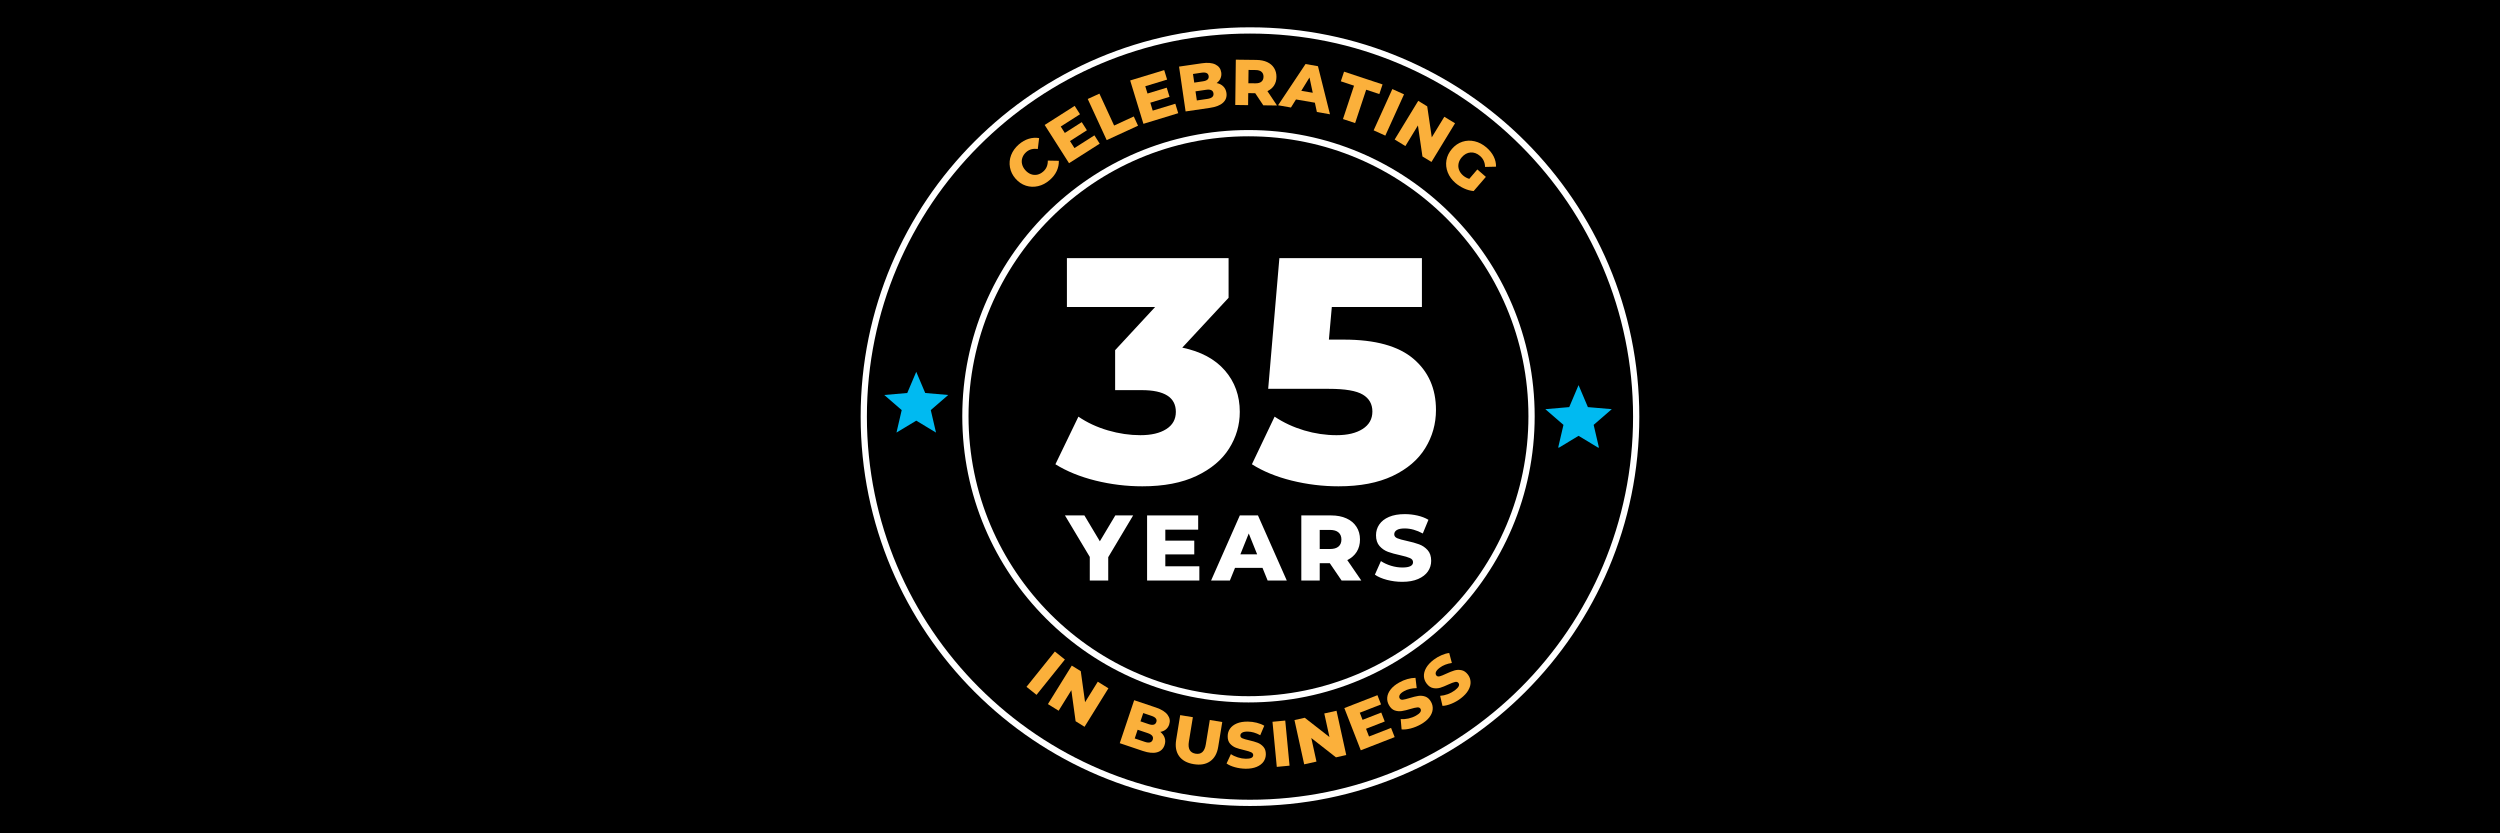 <svg xmlns="http://www.w3.org/2000/svg" xmlns:xlink="http://www.w3.org/1999/xlink" width="1200" zoomAndPan="magnify" viewBox="0 0 900 300" height="400" preserveAspectRatio="xMidYMid meet" version="1.0"><defs><g/><clipPath id="445bdafeed"><path d="M 346.422 46.816 L 552.484 46.816 L 552.484 252.879 L 346.422 252.879 Z M 346.422 46.816 " clip-rule="nonzero"/></clipPath><clipPath id="0737e66de9"><path d="M 449.453 46.816 C 392.547 46.816 346.422 92.945 346.422 149.848 C 346.422 206.754 392.547 252.879 449.453 252.879 C 506.355 252.879 552.484 206.754 552.484 149.848 C 552.484 92.945 506.355 46.816 449.453 46.816 Z M 449.453 46.816 " clip-rule="nonzero"/></clipPath><clipPath id="2ff6d135a2"><path d="M 309.832 9.832 L 590.156 9.832 L 590.156 290.156 L 309.832 290.156 Z M 309.832 9.832 " clip-rule="nonzero"/></clipPath><clipPath id="73af7c5176"><path d="M 449.996 9.832 C 372.586 9.832 309.832 72.586 309.832 149.996 C 309.832 227.406 372.586 290.156 449.996 290.156 C 527.406 290.156 590.156 227.406 590.156 149.996 C 590.156 72.586 527.406 9.832 449.996 9.832 Z M 449.996 9.832 " clip-rule="nonzero"/></clipPath><clipPath id="c642302124"><path d="M 318.324 133.852 L 341.574 133.852 L 341.574 155.602 L 318.324 155.602 Z M 318.324 133.852 " clip-rule="nonzero"/></clipPath><clipPath id="b0f582d5ae"><path d="M 556.309 138.637 L 580.309 138.637 L 580.309 161.137 L 556.309 161.137 Z M 556.309 138.637 " clip-rule="nonzero"/></clipPath><clipPath id="1223f93f9f"><rect x="0" width="191" y="0" height="62"/></clipPath><clipPath id="648095df25"><rect x="0" width="173" y="0" height="56"/></clipPath><clipPath id="8243e81188"><rect x="0" width="139" y="0" height="42"/></clipPath></defs><rect x="-90" width="1080" fill="#ffffff" y="-30" height="360" fill-opacity="1"/><rect x="-90" width="1080" fill="#000000" y="-30" height="360" fill-opacity="1"/><g clip-path="url(#445bdafeed)"><g clip-path="url(#0737e66de9)"><path stroke-linecap="butt" transform="matrix(0.75, 0, 0, 0.75, 346.42, 46.818)" fill="none" stroke-linejoin="miter" d="M 137.377 -0.002 C 61.502 -0.002 0.002 61.503 0.002 137.373 C 0.002 213.248 61.502 274.748 137.377 274.748 C 213.247 274.748 274.752 213.248 274.752 137.373 C 274.752 61.503 213.247 -0.002 137.377 -0.002 Z M 137.377 -0.002 " stroke="#ffffff" stroke-width="6" stroke-opacity="1" stroke-miterlimit="4"/></g></g><g clip-path="url(#2ff6d135a2)"><g clip-path="url(#73af7c5176)"><path stroke-linecap="butt" transform="matrix(0.75, 0, 0, 0.75, 309.833, 9.833)" fill="none" stroke-linejoin="miter" d="M 186.884 -0.001 C 83.671 -0.001 -0.001 83.671 -0.001 186.884 C -0.001 290.098 83.671 373.764 186.884 373.764 C 290.098 373.764 373.764 290.098 373.764 186.884 C 373.764 83.671 290.098 -0.001 186.884 -0.001 Z M 186.884 -0.001 " stroke="#ffffff" stroke-width="6" stroke-opacity="1" stroke-miterlimit="4"/></g></g><g clip-path="url(#c642302124)"><path fill="#00baf1" d="M 329.848 151.434 L 336.965 155.73 L 335.082 147.633 L 341.363 142.195 L 333.082 141.48 L 329.848 133.852 L 326.613 141.48 L 318.332 142.195 L 324.613 147.633 L 322.73 155.73 Z M 329.848 151.434 " fill-opacity="1" fill-rule="nonzero"/></g><g clip-path="url(#b0f582d5ae)"><path fill="#00baf1" d="M 568.281 156.898 L 575.672 161.359 L 573.715 152.953 L 580.242 147.301 L 571.641 146.559 L 568.281 138.637 L 564.922 146.559 L 556.32 147.301 L 562.848 152.953 L 560.891 161.359 Z M 568.281 156.898 " fill-opacity="1" fill-rule="nonzero"/></g><g transform="matrix(1, 0, 0, 1, 355, 15)"><g clip-path="url(#1223f93f9f)"><g fill="#fbb03b" fill-opacity="1"><g transform="translate(15.304, 55.967)"><g><path d="M 7.594 -6.156 C 6.301 -5.031 4.906 -4.297 3.406 -3.953 C 1.906 -3.609 0.441 -3.664 -0.984 -4.125 C -2.41 -4.594 -3.66 -5.441 -4.734 -6.672 C -5.797 -7.898 -6.457 -9.254 -6.719 -10.734 C -6.988 -12.223 -6.848 -13.688 -6.297 -15.125 C -5.742 -16.562 -4.82 -17.844 -3.531 -18.969 C -2.406 -19.938 -1.219 -20.613 0.031 -21 C 1.281 -21.383 2.531 -21.469 3.781 -21.25 L 3.297 -17.312 C 1.672 -17.57 0.289 -17.211 -0.844 -16.234 C -1.508 -15.648 -1.973 -14.984 -2.234 -14.234 C -2.504 -13.492 -2.551 -12.734 -2.375 -11.953 C -2.207 -11.172 -1.82 -10.43 -1.219 -9.734 C -0.613 -9.047 0.062 -8.555 0.812 -8.266 C 1.562 -7.984 2.32 -7.922 3.094 -8.078 C 3.863 -8.242 4.582 -8.617 5.25 -9.203 C 6.383 -10.18 6.938 -11.5 6.906 -13.156 L 10.875 -13.078 C 10.914 -11.805 10.66 -10.578 10.109 -9.391 C 9.555 -8.203 8.719 -7.125 7.594 -6.156 Z M 7.594 -6.156 "/></g></g></g><g fill="#fbb03b" fill-opacity="1"><g transform="translate(28.476, 44.628)"><g><path d="M 10.516 -10.906 L 12.422 -7.906 L 1.375 -0.875 L -7.391 -14.641 L 3.406 -21.516 L 5.328 -18.5 L -1.609 -14.078 L -0.141 -11.766 L 5.953 -15.656 L 7.812 -12.734 L 1.719 -8.844 L 3.328 -6.328 Z M 10.516 -10.906 "/></g></g></g><g fill="#fbb03b" fill-opacity="1"><g transform="translate(41.942, 36.132)"><g><path d="M -5.359 -15.5 L -1.156 -17.422 L 4.141 -5.938 L 11.219 -9.203 L 12.75 -5.875 L 1.469 -0.688 Z M -5.359 -15.5 "/></g></g></g><g fill="#fbb03b" fill-opacity="1"><g transform="translate(55.084, 30.046)"><g><path d="M 13.031 -7.703 L 14.078 -4.297 L 1.547 -0.469 L -3.219 -16.078 L 9.031 -19.812 L 10.078 -16.391 L 2.219 -14 L 3.016 -11.375 L 9.938 -13.484 L 10.953 -10.188 L 4.031 -8.078 L 4.891 -5.219 Z M 13.031 -7.703 "/></g></g></g><g fill="#fbb03b" fill-opacity="1"><g transform="translate(70.208, 25.353)"><g><path d="M 12.781 -10.453 C 13.75 -10.273 14.539 -9.879 15.156 -9.266 C 15.781 -8.66 16.164 -7.875 16.312 -6.906 C 16.508 -5.488 16.098 -4.312 15.078 -3.375 C 14.066 -2.445 12.484 -1.828 10.328 -1.516 L 1.609 -0.234 L -0.75 -16.375 L 7.5 -17.578 C 9.562 -17.879 11.188 -17.727 12.375 -17.125 C 13.562 -16.531 14.25 -15.586 14.438 -14.297 C 14.551 -13.523 14.461 -12.805 14.172 -12.141 C 13.891 -11.484 13.426 -10.922 12.781 -10.453 Z M 4.266 -13.719 L 4.719 -10.609 L 7.844 -11.078 C 9.375 -11.297 10.062 -11.93 9.906 -12.984 C 9.758 -14.004 8.922 -14.406 7.391 -14.188 Z M 9.469 -4.75 C 11.07 -4.988 11.797 -5.656 11.641 -6.75 C 11.473 -7.844 10.586 -8.27 8.984 -8.031 L 5.172 -7.469 L 5.656 -4.188 Z M 9.469 -4.75 "/></g></g></g><g fill="#fbb03b" fill-opacity="1"><g transform="translate(88.068, 22.776)"><g><path d="M 8.812 -4.219 L 6.297 -4.25 L 6.25 0.078 L 1.625 0.016 L 1.828 -16.297 L 9.281 -16.203 C 10.758 -16.18 12.039 -15.922 13.125 -15.422 C 14.207 -14.922 15.035 -14.207 15.609 -13.281 C 16.18 -12.363 16.461 -11.297 16.453 -10.078 C 16.441 -8.891 16.156 -7.863 15.594 -7 C 15.031 -6.133 14.234 -5.457 13.203 -4.969 L 16.656 0.203 L 11.719 0.141 Z M 11.797 -10.141 C 11.805 -10.898 11.57 -11.488 11.094 -11.906 C 10.625 -12.332 9.914 -12.551 8.969 -12.562 L 6.406 -12.594 L 6.344 -7.812 L 8.906 -7.781 C 9.852 -7.77 10.566 -7.969 11.047 -8.375 C 11.535 -8.781 11.785 -9.367 11.797 -10.141 Z M 11.797 -10.141 "/></g></g></g><g fill="#fbb03b" fill-opacity="1"><g transform="translate(105.433, 22.956)"><g><path d="M 12.922 -0.984 L 6.125 -2.156 L 4.312 0.75 L -0.328 -0.062 L 9.562 -14.906 L 14.031 -14.125 L 18.359 3.188 L 13.641 2.359 Z M 12.156 -4.562 L 10.984 -10.062 L 8.031 -5.266 Z M 12.156 -4.562 "/></g></g></g><g fill="#fbb03b" fill-opacity="1"><g transform="translate(123.623, 26.252)"><g><path d="M 8.828 -10.406 L 4.078 -11.984 L 5.234 -15.453 L 19.094 -10.859 L 17.938 -7.391 L 13.203 -8.953 L 9.219 3.062 L 4.844 1.609 Z M 8.828 -10.406 "/></g></g></g><g fill="#fbb03b" fill-opacity="1"><g transform="translate(138.027, 31.249)"><g><path d="M 8.219 -14.188 L 12.422 -12.281 L 5.688 2.578 L 1.484 0.672 Z M 8.219 -14.188 "/></g></g></g><g fill="#fbb03b" fill-opacity="1"><g transform="translate(145.69, 34.38)"><g><path d="M 23.125 -5 L 14.641 8.922 L 11.391 6.953 L 9.766 -4.219 L 5.25 3.203 L 1.391 0.844 L 9.875 -13.078 L 13.109 -11.094 L 14.75 0.062 L 19.266 -7.344 Z M 23.125 -5 "/></g></g></g><g fill="#fbb03b" fill-opacity="1"><g transform="translate(161.778, 44.236)"><g><path d="M 15.062 1.766 L 18.141 4.438 L 13.734 9.547 C 12.586 9.441 11.441 9.129 10.297 8.609 C 9.148 8.086 8.113 7.43 7.188 6.641 C 5.895 5.523 4.969 4.25 4.406 2.812 C 3.844 1.375 3.688 -0.082 3.938 -1.562 C 4.195 -3.051 4.863 -4.414 5.938 -5.656 C 7 -6.883 8.242 -7.734 9.672 -8.203 C 11.098 -8.672 12.57 -8.727 14.094 -8.375 C 15.613 -8.02 17.035 -7.273 18.359 -6.141 C 19.504 -5.148 20.367 -4.066 20.953 -2.891 C 21.535 -1.711 21.816 -0.492 21.797 0.766 L 17.844 0.859 C 17.801 -0.773 17.195 -2.094 16.031 -3.094 C 14.969 -4.008 13.836 -4.426 12.641 -4.344 C 11.441 -4.258 10.379 -3.68 9.453 -2.609 C 8.859 -1.922 8.477 -1.188 8.312 -0.406 C 8.145 0.375 8.195 1.141 8.469 1.891 C 8.75 2.648 9.227 3.328 9.906 3.922 C 10.57 4.492 11.32 4.906 12.156 5.156 Z M 15.062 1.766 "/></g></g></g></g></g><g transform="matrix(1, 0, 0, 1, 364, 228)"><g clip-path="url(#648095df25)"><g fill="#fbb03b" fill-opacity="1"><g transform="translate(4.27, 18.243)"><g><path d="M 11.484 -11.703 L 15.094 -8.812 L 4.875 3.906 L 1.266 1.016 Z M 11.484 -11.703 "/></g></g></g><g fill="#fbb03b" fill-opacity="1"><g transform="translate(11.874, 24.615)"><g><path d="M 23.156 -4.828 L 14.562 9.031 L 11.344 7.031 L 9.812 -4.141 L 5.234 3.25 L 1.375 0.859 L 9.969 -13 L 13.203 -11 L 14.75 0.172 L 19.328 -7.203 Z M 23.156 -4.828 "/></g></g></g><g fill="#fbb03b" fill-opacity="1"><g transform="translate(29.736, 35.137)"><g/></g></g><g fill="#fbb03b" fill-opacity="1"><g transform="translate(37.566, 39.029)"><g><path d="M 16.141 -3.547 C 16.91 -2.941 17.438 -2.227 17.719 -1.406 C 18 -0.582 17.984 0.289 17.672 1.219 C 17.211 2.57 16.316 3.43 14.984 3.797 C 13.648 4.172 11.953 4.016 9.891 3.328 L 1.547 0.516 L 6.734 -14.953 L 14.641 -12.297 C 16.609 -11.629 17.988 -10.754 18.781 -9.672 C 19.57 -8.598 19.758 -7.445 19.344 -6.219 C 19.102 -5.477 18.703 -4.879 18.141 -4.422 C 17.578 -3.961 16.91 -3.672 16.141 -3.547 Z M 10 -10.328 L 9 -7.344 L 12 -6.328 C 13.469 -5.836 14.375 -6.098 14.719 -7.109 C 15.039 -8.086 14.469 -8.82 13 -9.312 Z M 10.594 0.047 C 12.125 0.555 13.066 0.289 13.422 -0.75 C 13.766 -1.801 13.172 -2.582 11.641 -3.094 L 7.984 -4.328 L 6.938 -1.188 Z M 10.594 0.047 "/></g></g></g><g fill="#fbb03b" fill-opacity="1"><g transform="translate(56.777, 45.301)"><g><path d="M 8.984 1.797 C 6.586 1.41 4.832 0.457 3.719 -1.062 C 2.613 -2.594 2.254 -4.551 2.641 -6.938 L 4.094 -15.859 L 8.656 -15.109 L 7.219 -6.328 C 6.801 -3.754 7.609 -2.301 9.641 -1.969 C 11.672 -1.633 12.895 -2.754 13.312 -5.328 L 14.75 -14.109 L 19.234 -13.375 L 17.781 -4.453 C 17.395 -2.066 16.43 -0.332 14.891 0.75 C 13.348 1.844 11.379 2.191 8.984 1.797 Z M 8.984 1.797 "/></g></g></g><g fill="#fbb03b" fill-opacity="1"><g transform="translate(77.061, 48.323)"><g><path d="M 7.359 0.422 C 6.035 0.398 4.754 0.219 3.516 -0.125 C 2.273 -0.469 1.27 -0.914 0.5 -1.469 L 2.062 -4.844 C 2.781 -4.352 3.617 -3.957 4.578 -3.656 C 5.535 -3.352 6.484 -3.191 7.422 -3.172 C 9.191 -3.148 10.082 -3.582 10.094 -4.469 C 10.102 -4.926 9.852 -5.273 9.344 -5.516 C 8.844 -5.754 8.035 -6.004 6.922 -6.266 C 5.703 -6.535 4.68 -6.828 3.859 -7.141 C 3.047 -7.453 2.344 -7.941 1.75 -8.609 C 1.164 -9.285 0.883 -10.191 0.906 -11.328 C 0.914 -12.328 1.195 -13.223 1.75 -14.016 C 2.301 -14.805 3.117 -15.43 4.203 -15.891 C 5.297 -16.348 6.625 -16.566 8.188 -16.547 C 9.258 -16.535 10.312 -16.398 11.344 -16.141 C 12.383 -15.879 13.297 -15.52 14.078 -15.062 L 12.625 -11.641 C 11.082 -12.492 9.582 -12.93 8.125 -12.953 C 7.207 -12.961 6.535 -12.832 6.109 -12.562 C 5.68 -12.301 5.469 -11.953 5.469 -11.516 C 5.457 -11.078 5.703 -10.75 6.203 -10.531 C 6.703 -10.312 7.5 -10.078 8.594 -9.828 C 9.832 -9.547 10.859 -9.25 11.672 -8.938 C 12.484 -8.625 13.18 -8.133 13.766 -7.469 C 14.359 -6.801 14.648 -5.898 14.641 -4.766 C 14.629 -3.785 14.348 -2.898 13.797 -2.109 C 13.242 -1.328 12.422 -0.707 11.328 -0.25 C 10.234 0.207 8.91 0.43 7.359 0.422 Z M 7.359 0.422 "/></g></g></g><g fill="#fbb03b" fill-opacity="1"><g transform="translate(94.018, 48.231)"><g><path d="M 0.078 -16.391 L 4.672 -16.828 L 6.219 -0.594 L 1.625 -0.156 Z M 0.078 -16.391 "/></g></g></g><g fill="#fbb03b" fill-opacity="1"><g transform="translate(103.914, 47.503)"><g><path d="M 13.234 -19.625 L 16.734 -3.688 L 13.031 -2.859 L 4.156 -9.812 L 6.016 -1.328 L 1.594 -0.344 L -1.906 -16.281 L 1.797 -17.109 L 10.688 -10.172 L 8.828 -18.656 Z M 13.234 -19.625 "/></g></g></g><g fill="#fbb03b" fill-opacity="1"><g transform="translate(124.365, 42.704)"><g><path d="M 12.422 -8.656 L 13.719 -5.344 L 1.516 -0.594 L -4.406 -15.797 L 7.516 -20.438 L 8.812 -17.109 L 1.156 -14.125 L 2.156 -11.562 L 8.891 -14.188 L 10.141 -10.969 L 3.406 -8.344 L 4.484 -5.562 Z M 12.422 -8.656 "/></g></g></g><g fill="#fbb03b" fill-opacity="1"><g transform="translate(140.872, 36.103)"><g><path d="M 6.578 -3.312 C 5.422 -2.664 4.223 -2.18 2.984 -1.859 C 1.742 -1.547 0.648 -1.43 -0.297 -1.516 L -0.625 -5.219 C 0.25 -5.156 1.176 -5.227 2.156 -5.438 C 3.133 -5.656 4.035 -5.992 4.859 -6.453 C 6.398 -7.316 6.953 -8.141 6.516 -8.922 C 6.297 -9.316 5.91 -9.488 5.359 -9.438 C 4.816 -9.395 3.988 -9.207 2.875 -8.875 C 1.688 -8.508 0.66 -8.258 -0.203 -8.125 C -1.078 -7.988 -1.93 -8.062 -2.766 -8.344 C -3.609 -8.633 -4.305 -9.281 -4.859 -10.281 C -5.348 -11.145 -5.551 -12.055 -5.469 -13.016 C -5.383 -13.984 -4.984 -14.93 -4.266 -15.859 C -3.555 -16.797 -2.52 -17.645 -1.156 -18.406 C -0.219 -18.938 0.758 -19.348 1.781 -19.641 C 2.812 -19.93 3.785 -20.078 4.703 -20.078 L 5.141 -16.375 C 3.367 -16.352 1.848 -15.988 0.578 -15.281 C -0.223 -14.832 -0.738 -14.383 -0.969 -13.938 C -1.195 -13.488 -1.207 -13.078 -1 -12.703 C -0.781 -12.316 -0.406 -12.148 0.125 -12.203 C 0.664 -12.266 1.477 -12.461 2.562 -12.797 C 3.77 -13.172 4.805 -13.426 5.672 -13.562 C 6.535 -13.707 7.383 -13.633 8.219 -13.344 C 9.062 -13.051 9.758 -12.41 10.312 -11.422 C 10.789 -10.566 10.984 -9.66 10.891 -8.703 C 10.805 -7.754 10.406 -6.805 9.688 -5.859 C 8.969 -4.922 7.93 -4.07 6.578 -3.312 Z M 6.578 -3.312 "/></g></g></g><g fill="#fbb03b" fill-opacity="1"><g transform="translate(155.795, 27.591)"><g><path d="M 6.078 -4.172 C 5.023 -3.367 3.906 -2.727 2.719 -2.25 C 1.531 -1.77 0.457 -1.508 -0.5 -1.469 L -1.344 -5.094 C -0.469 -5.145 0.441 -5.344 1.391 -5.688 C 2.336 -6.039 3.188 -6.5 3.938 -7.062 C 5.344 -8.125 5.781 -9.008 5.25 -9.719 C 4.969 -10.082 4.555 -10.203 4.016 -10.078 C 3.484 -9.961 2.691 -9.664 1.641 -9.188 C 0.504 -8.656 -0.477 -8.258 -1.312 -8 C -2.156 -7.75 -3.016 -7.711 -3.891 -7.891 C -4.766 -8.066 -5.539 -8.609 -6.219 -9.516 C -6.82 -10.316 -7.145 -11.195 -7.188 -12.156 C -7.227 -13.125 -6.961 -14.117 -6.391 -15.141 C -5.816 -16.16 -4.906 -17.145 -3.656 -18.094 C -2.801 -18.738 -1.879 -19.273 -0.891 -19.703 C 0.086 -20.141 1.023 -20.41 1.922 -20.516 L 2.875 -16.922 C 1.125 -16.66 -0.332 -16.086 -1.5 -15.203 C -2.227 -14.648 -2.68 -14.141 -2.859 -13.672 C -3.035 -13.203 -2.988 -12.789 -2.719 -12.438 C -2.457 -12.094 -2.062 -11.984 -1.531 -12.109 C -1 -12.242 -0.227 -12.551 0.781 -13.031 C 1.938 -13.57 2.93 -13.969 3.766 -14.219 C 4.598 -14.469 5.453 -14.504 6.328 -14.328 C 7.203 -14.16 7.984 -13.625 8.672 -12.719 C 9.254 -11.938 9.566 -11.066 9.609 -10.109 C 9.66 -9.148 9.395 -8.156 8.812 -7.125 C 8.227 -6.094 7.316 -5.109 6.078 -4.172 Z M 6.078 -4.172 "/></g></g></g></g></g><g fill="#ffffff" fill-opacity="1"><g transform="translate(380.4, 173.464)"><g><path d="M 45.219 -48.312 C 51.883 -46.938 57 -44.195 60.562 -40.094 C 64.133 -35.988 65.922 -31.02 65.922 -25.188 C 65.922 -20.438 64.633 -16.031 62.062 -11.969 C 59.5 -7.906 55.586 -4.625 50.328 -2.125 C 45.078 0.363 38.578 1.609 30.828 1.609 C 25.148 1.609 19.531 0.922 13.969 -0.453 C 8.414 -1.836 3.609 -3.797 -0.453 -6.328 L 7.828 -23.469 C 10.973 -21.32 14.52 -19.672 18.469 -18.516 C 22.414 -17.367 26.305 -16.797 30.141 -16.797 C 34.055 -16.797 37.16 -17.523 39.453 -18.984 C 41.754 -20.441 42.906 -22.508 42.906 -25.188 C 42.906 -30.406 38.805 -33.016 30.609 -33.016 L 21.047 -33.016 L 21.047 -47.406 L 35.438 -62.938 L 3.688 -62.938 L 3.688 -80.531 L 61.891 -80.531 L 61.891 -66.266 Z M 45.219 -48.312 "/></g></g></g><g fill="#ffffff" fill-opacity="1"><g transform="translate(449.764, 173.464)"><g><path d="M 34.047 -51.203 C 45.328 -51.203 53.672 -48.898 59.078 -44.297 C 64.484 -39.691 67.188 -33.555 67.188 -25.891 C 67.188 -20.898 65.898 -16.316 63.328 -12.141 C 60.766 -7.961 56.852 -4.625 51.594 -2.125 C 46.344 0.363 39.844 1.609 32.094 1.609 C 26.414 1.609 20.797 0.922 15.234 -0.453 C 9.68 -1.836 4.91 -3.797 0.922 -6.328 L 9.094 -23.469 C 12.312 -21.32 15.859 -19.672 19.734 -18.516 C 23.609 -17.367 27.5 -16.797 31.406 -16.797 C 35.32 -16.797 38.445 -17.539 40.781 -19.031 C 43.125 -20.531 44.297 -22.625 44.297 -25.312 C 44.297 -28 43.145 -30.031 40.844 -31.406 C 38.539 -32.789 34.473 -33.484 28.641 -33.484 L 6.781 -33.484 L 10.812 -80.531 L 62.125 -80.531 L 62.125 -62.938 L 29.688 -62.938 L 28.641 -51.203 Z M 34.047 -51.203 "/></g></g></g><g transform="matrix(1, 0, 0, 1, 382, 176)"><g clip-path="url(#8243e81188)"><g fill="#ffffff" fill-opacity="1"><g transform="translate(2.055, 32.99)"><g><path d="M 14.906 -8.406 L 14.906 0 L 8.266 0 L 8.266 -8.5 L -0.672 -23.438 L 6.328 -23.438 L 11.891 -14.125 L 17.453 -23.438 L 23.875 -23.438 Z M 14.906 -8.406 "/></g></g></g><g fill="#ffffff" fill-opacity="1"><g transform="translate(28.609, 32.99)"><g><path d="M 21.156 -5.125 L 21.156 0 L 2.344 0 L 2.344 -23.438 L 20.734 -23.438 L 20.734 -18.312 L 8.906 -18.312 L 8.906 -14.359 L 19.328 -14.359 L 19.328 -9.406 L 8.906 -9.406 L 8.906 -5.125 Z M 21.156 -5.125 "/></g></g></g><g fill="#ffffff" fill-opacity="1"><g transform="translate(54.46, 32.99)"><g><path d="M 18.047 -4.547 L 8.141 -4.547 L 6.297 0 L -0.469 0 L 9.875 -23.438 L 16.406 -23.438 L 26.781 0 L 19.891 0 Z M 16.109 -9.438 L 13.094 -16.938 L 10.078 -9.438 Z M 16.109 -9.438 "/></g></g></g><g fill="#ffffff" fill-opacity="1"><g transform="translate(84.128, 32.99)"><g><path d="M 12.594 -6.234 L 8.969 -6.234 L 8.969 0 L 2.344 0 L 2.344 -23.438 L 13.062 -23.438 C 15.176 -23.438 17.016 -23.082 18.578 -22.375 C 20.141 -21.676 21.344 -20.672 22.188 -19.359 C 23.039 -18.055 23.469 -16.523 23.469 -14.766 C 23.469 -13.066 23.07 -11.586 22.281 -10.328 C 21.488 -9.066 20.359 -8.078 18.891 -7.359 L 23.938 0 L 16.844 0 Z M 16.781 -14.766 C 16.781 -15.859 16.43 -16.707 15.734 -17.312 C 15.047 -17.914 14.02 -18.219 12.656 -18.219 L 8.969 -18.219 L 8.969 -11.344 L 12.656 -11.344 C 14.02 -11.344 15.047 -11.641 15.734 -12.234 C 16.43 -12.828 16.781 -13.672 16.781 -14.766 Z M 16.781 -14.766 "/></g></g></g><g fill="#ffffff" fill-opacity="1"><g transform="translate(112.255, 32.99)"><g><path d="M 10.578 0.469 C 8.68 0.469 6.836 0.234 5.047 -0.234 C 3.266 -0.703 1.816 -1.328 0.703 -2.109 L 2.875 -7 C 3.926 -6.301 5.145 -5.738 6.531 -5.312 C 7.914 -4.895 9.273 -4.688 10.609 -4.688 C 13.16 -4.688 14.438 -5.32 14.438 -6.594 C 14.438 -7.258 14.07 -7.754 13.344 -8.078 C 12.613 -8.41 11.445 -8.754 9.844 -9.109 C 8.082 -9.484 6.609 -9.891 5.422 -10.328 C 4.242 -10.766 3.227 -11.461 2.375 -12.422 C 1.531 -13.379 1.109 -14.676 1.109 -16.312 C 1.109 -17.738 1.5 -19.023 2.281 -20.172 C 3.062 -21.328 4.227 -22.238 5.781 -22.906 C 7.332 -23.57 9.234 -23.906 11.484 -23.906 C 13.023 -23.906 14.539 -23.734 16.031 -23.391 C 17.531 -23.047 18.848 -22.535 19.984 -21.859 L 17.953 -16.938 C 15.711 -18.145 13.547 -18.75 11.453 -18.75 C 10.129 -18.75 9.164 -18.551 8.562 -18.156 C 7.969 -17.77 7.672 -17.266 7.672 -16.641 C 7.672 -16.016 8.023 -15.547 8.734 -15.234 C 9.453 -14.922 10.602 -14.598 12.188 -14.266 C 13.969 -13.879 15.445 -13.469 16.625 -13.031 C 17.801 -12.602 18.816 -11.914 19.672 -10.969 C 20.535 -10.02 20.969 -8.727 20.969 -7.094 C 20.969 -5.688 20.578 -4.414 19.797 -3.281 C 19.016 -2.145 17.836 -1.234 16.266 -0.547 C 14.703 0.129 12.805 0.469 10.578 0.469 Z M 10.578 0.469 "/></g></g></g></g></g></svg>